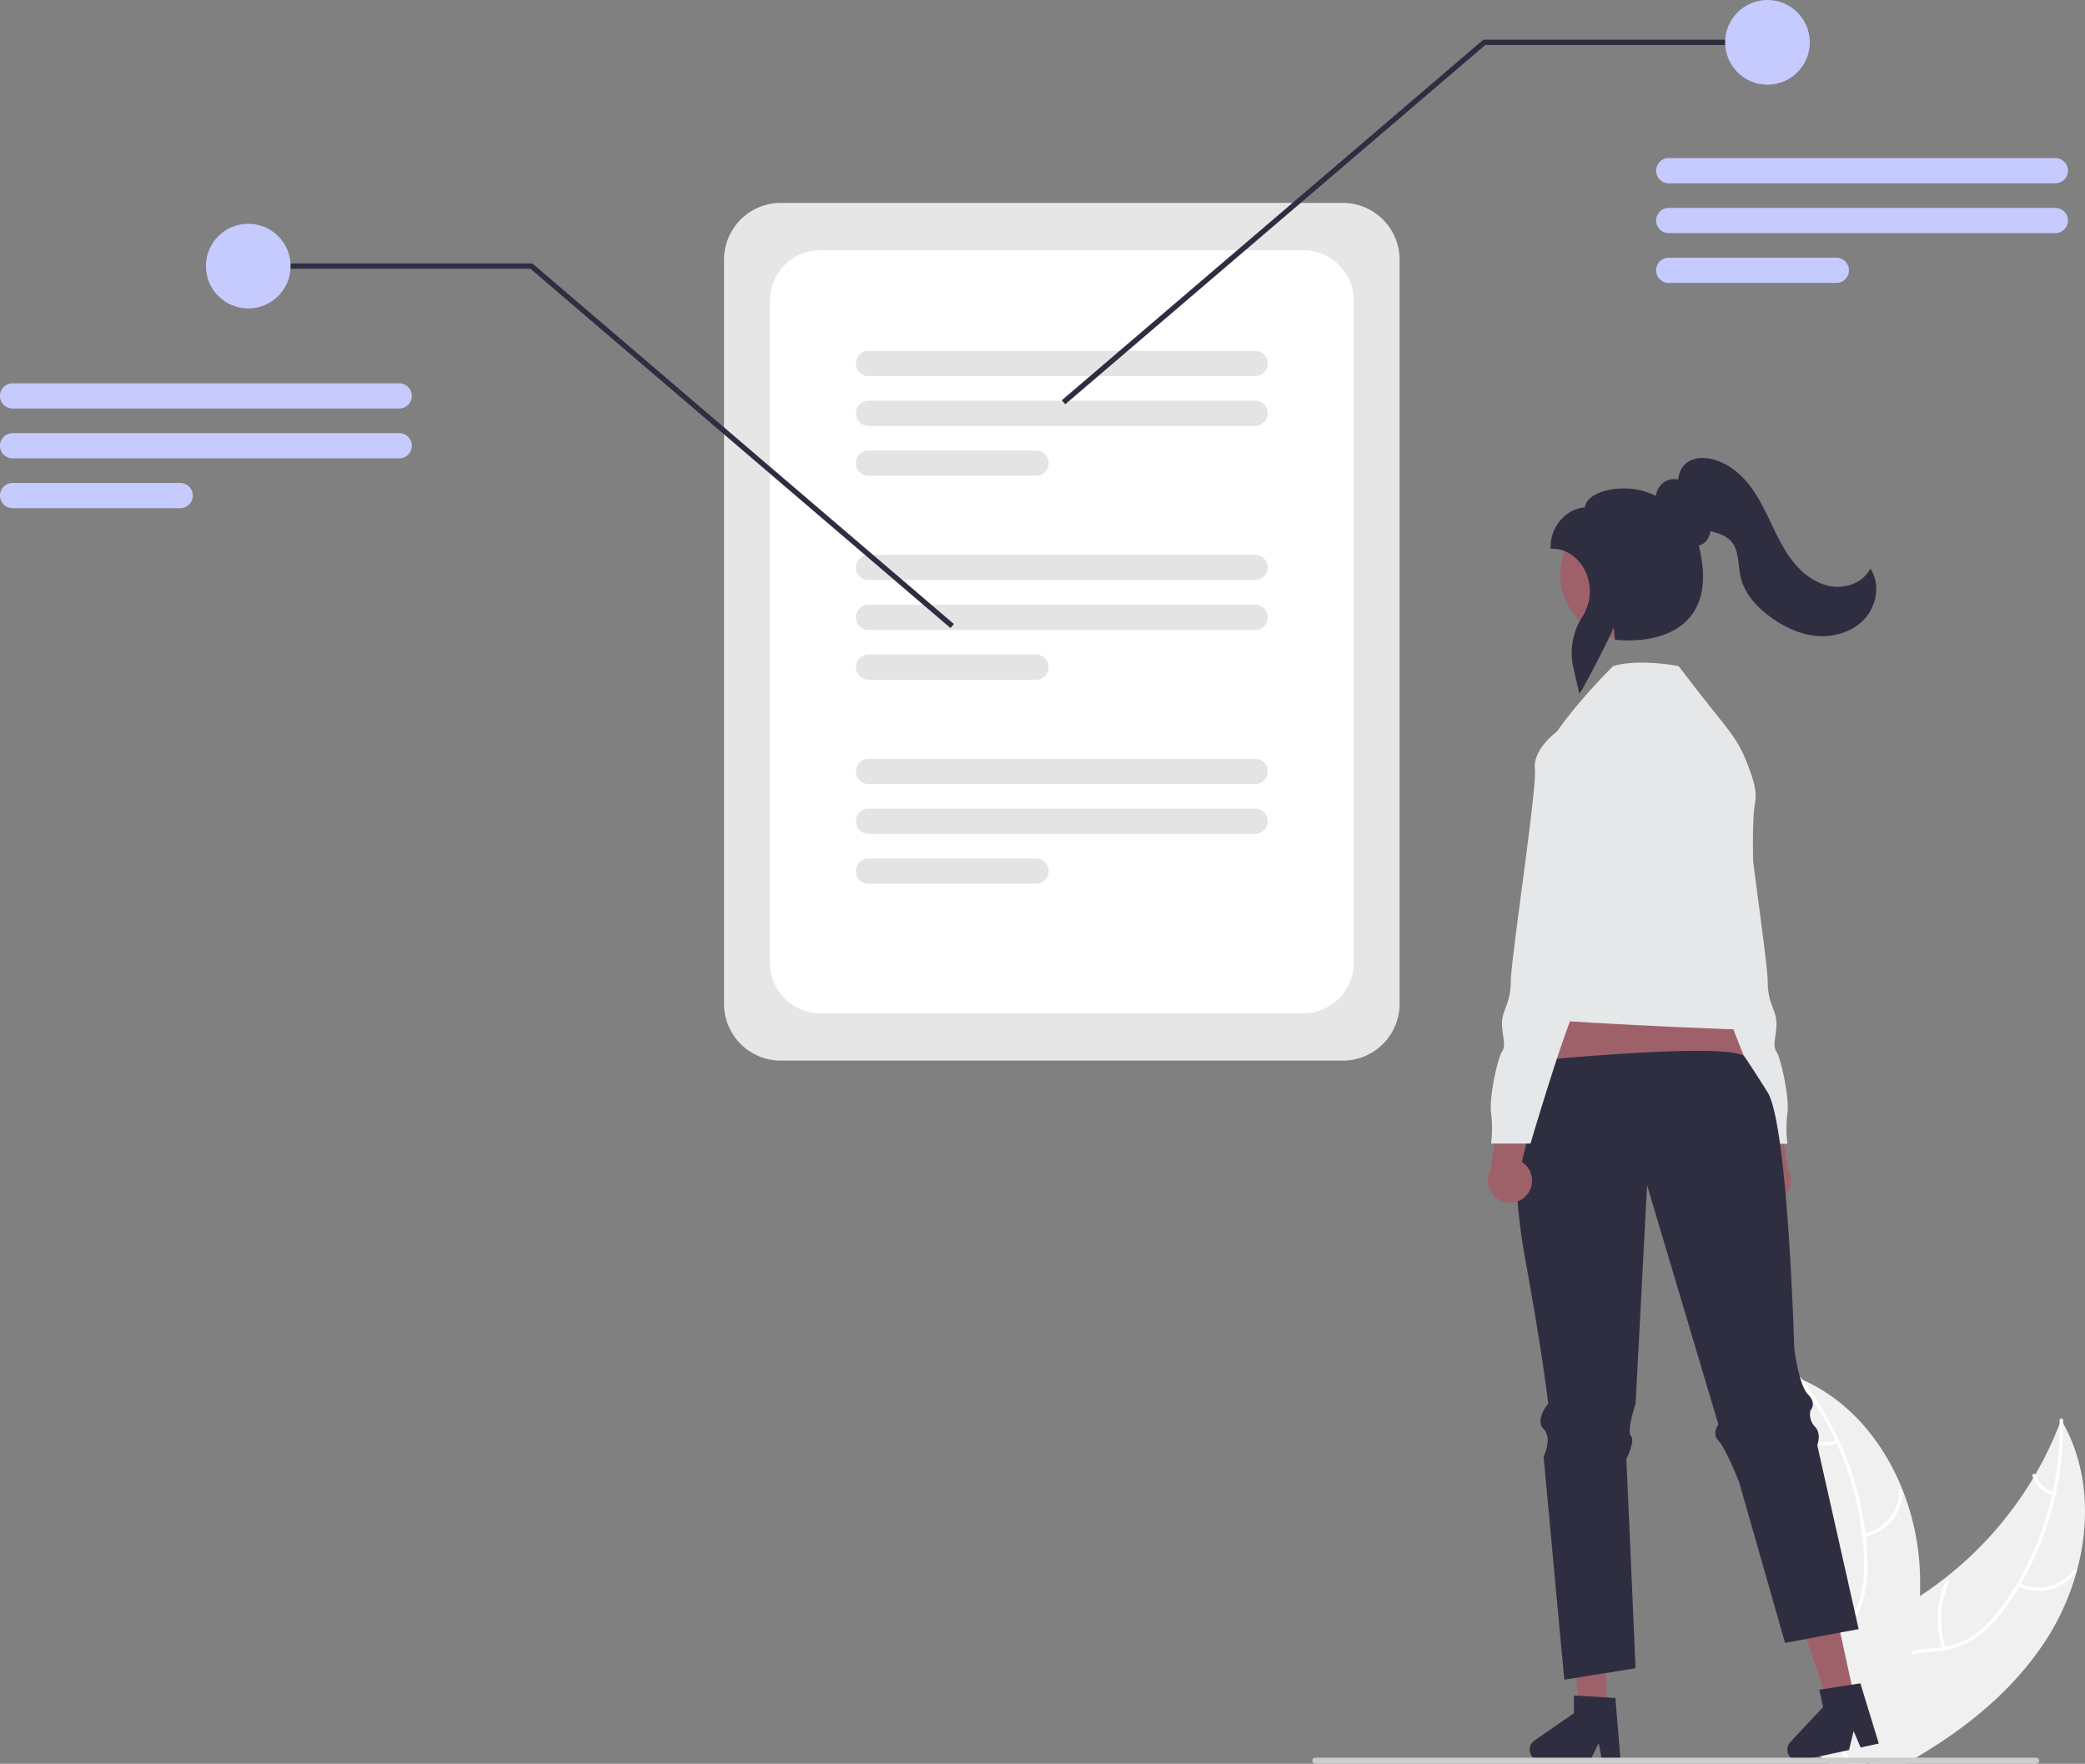 <?xml version="1.0" encoding="UTF-8"?> <svg xmlns="http://www.w3.org/2000/svg" xmlns:xlink="http://www.w3.org/1999/xlink" data-name="Layer 1" width="810.804" height="685.857" viewBox="0 0 810.804 685.857"><rect x="0" y="0" width="810.804" height="685.857" fill="#808080" stroke="none"/><path d="M716.777,519.509H498.244a22.115,22.115,0,0,1-22.09-22.09V208.056A22.115,22.115,0,0,1,498.244,185.965H716.777a22.115,22.115,0,0,1,22.09,22.09V497.418A22.115,22.115,0,0,1,716.777,519.509Z" transform="translate(-194.598 -107.072)" fill="#e6e6e6"></path><path d="M701.416,501.098H513.605a19.636,19.636,0,0,1-19.614-19.614V223.99a19.636,19.636,0,0,1,19.614-19.614H701.416a19.636,19.636,0,0,1,19.614,19.614V481.484A19.636,19.636,0,0,1,701.416,501.098Z" transform="translate(-194.598 -107.072)" fill="#fff"></path><path d="M682.68,253.311H532.341a4.903,4.903,0,1,1,0-9.806H682.68a4.903,4.903,0,1,1,0,9.806Z" transform="translate(-194.598 -107.072)" fill="#e4e4e4"></path><path d="M682.68,272.685H532.341a4.903,4.903,0,0,1,0-9.807H682.68a4.903,4.903,0,0,1,0,9.807Z" transform="translate(-194.598 -107.072)" fill="#e4e4e4"></path><path d="M597.509,292.06H532.341a4.903,4.903,0,0,1,0-9.807H597.509a4.903,4.903,0,0,1,0,9.807Z" transform="translate(-194.598 -107.072)" fill="#e4e4e4"></path><path d="M682.68,332.637H532.341a4.903,4.903,0,1,1,0-9.806H682.68a4.903,4.903,0,1,1,0,9.806Z" transform="translate(-194.598 -107.072)" fill="#e4e4e4"></path><path d="M682.68,352.012H532.341a4.903,4.903,0,0,1,0-9.807H682.68a4.903,4.903,0,0,1,0,9.807Z" transform="translate(-194.598 -107.072)" fill="#e4e4e4"></path><path d="M597.509,371.386H532.341a4.903,4.903,0,0,1,0-9.807H597.509a4.903,4.903,0,0,1,0,9.807Z" transform="translate(-194.598 -107.072)" fill="#e4e4e4"></path><path d="M682.68,411.963H532.341a4.903,4.903,0,1,1,0-9.806H682.68a4.903,4.903,0,1,1,0,9.806Z" transform="translate(-194.598 -107.072)" fill="#e4e4e4"></path><path d="M682.68,431.338H532.341a4.903,4.903,0,1,1,0-9.807H682.68a4.903,4.903,0,1,1,0,9.807Z" transform="translate(-194.598 -107.072)" fill="#e4e4e4"></path><path d="M597.509,450.712H532.341a4.903,4.903,0,0,1,0-9.807H597.509a4.903,4.903,0,0,1,0,9.807Z" transform="translate(-194.598 -107.072)" fill="#e4e4e4"></path><polygon points="369.608 244.215 206.272 104.506 96.539 104.506 96.539 102.448 207.032 102.448 370.946 242.651 369.608 244.215" fill="#2f2e41"></polygon><circle cx="96.539" cy="103.477" r="16.465" fill="#c6cbff"></circle><path d="M349.841,265.932H199.501a4.903,4.903,0,1,1,0-9.806H349.841a4.903,4.903,0,1,1,0,9.806Z" transform="translate(-194.598 -107.072)" fill="#c6cbff"></path><path d="M349.841,285.306H199.501a4.903,4.903,0,0,1,0-9.807H349.841a4.903,4.903,0,0,1,0,9.807Z" transform="translate(-194.598 -107.072)" fill="#c6cbff"></path><path d="M264.67,304.681h-65.169a4.903,4.903,0,0,1,0-9.807h65.169a4.903,4.903,0,0,1,0,9.807Z" transform="translate(-194.598 -107.072)" fill="#c6cbff"></path><polygon points="412.912 155.639 576.826 15.436 687.319 15.436 687.319 17.494 577.586 17.494 414.25 157.203 412.912 155.639" fill="#2f2e41"></polygon><circle cx="687.319" cy="16.465" r="16.465" fill="#c6cbff"></circle><path d="M993.873,178.343H843.533a4.903,4.903,0,1,1,0-9.806H993.873a4.903,4.903,0,1,1,0,9.806Z" transform="translate(-194.598 -107.072)" fill="#c6cbff"></path><path d="M993.873,197.717H843.533a4.903,4.903,0,0,1,0-9.807H993.873a4.903,4.903,0,1,1,0,9.807Z" transform="translate(-194.598 -107.072)" fill="#c6cbff"></path><path d="M908.702,217.092h-65.169a4.903,4.903,0,0,1,0-9.807H908.702a4.903,4.903,0,1,1,0,9.807Z" transform="translate(-194.598 -107.072)" fill="#c6cbff"></path><path d="M876.006,572.049a8.566,8.566,0,0,1,1.708-13.024l-7.02-29.621,14.858,5.428,4.389,27.296a8.613,8.613,0,0,1-13.935,9.92Z" transform="translate(-194.598 -107.072)" fill="#9e616a"></path><path d="M840.275,447.922l5.963,15.334s-2.556,15.334,1.704,18.741,2.556,3.407,2.556,5.963a13.104,13.104,0,0,0,5.111,9.371c3.407,2.556,18.741,54.52,18.741,54.52h15.334a48.042,48.042,0,0,1,0-11.926c.852-5.963-2.556-21.297-4.259-23.852s0-5.963,0-11.074-3.407-7.667-3.407-16.186-10.222-74.965-9.371-82.632-8.519-14.482-8.519-14.482H855.609Z" transform="translate(-194.598 -107.072)" fill="#e6e7e8"></path><polygon points="609.598 373.374 595.425 436.624 686.247 430.974 661.551 368.856 609.598 373.374" fill="#9e616a"></polygon><path d="M1002.167,718.168a96.901,96.901,0,0,1-12.51,27.53c-12.48,18.87-30.34,33.3-49.97,44.85-1.36.81-2.74,1.6-4.12,2.38h-13.77l-.48-1.1v-.01l-.56-1.27-.07-.15-.03.15-.55,2.38h-6.76c-.56-.79-1.11-1.58-1.65-2.38-.79-1.17-1.55-2.35-2.27-3.55a57.635,57.635,0,0,1-3.4-6.52c-.12-.25-.22-.5-.32-.75l.45-.49-1.87-8.18,3.76-.62-4.12-12.71c.15-.47.32-.94.5-1.41,2.31-5.85,6.65-10.22,11.8-13.89,5.3-3.79,11.47-6.83,17.14-9.99,2.66-1.49,5.28-3.06,7.83-4.72v-.01q4.89-3.165,9.49-6.77a1.426,1.426,0,0,0,.15-.11,1.069,1.069,0,0,0,.12-.1,140.902,140.902,0,0,0,34.31-38.93.01.01,0,0,0,.01-.01c.3-.48.58-.96.86-1.45v-.01a136.254,136.254,0,0,0,9.41-19.65v-.01c.2-.5.38-1,.57-1.5q.39.66.75,1.32a.01.01,0,0,1,.01.01C1006.577,677.848,1007.497,698.748,1002.167,718.168Z" transform="translate(-194.598 -107.072)" fill="#f0f0f0"></path><path d="M996.877,660.498a121.365,121.365,0,0,1-2.87,27.54,118.541,118.541,0,0,1-3.36,12.24,121.346,121.346,0,0,1-10.13,22.6c-.23.39-.45.77-.69,1.15v.01a102.347,102.347,0,0,1-5.75,8.66,47.722,47.722,0,0,1-11.4,11.46,30.089,30.089,0,0,1-11.98,4.63c-.8.15-1.62.26-2.45.36-3.31.39-6.73.54-10.01,1.24a21.849,21.849,0,0,0-4.82,1.55c-5.28,2.45-8.25,7.58-9.55,13.06-.23.96-.41,1.93-.55,2.9-1.09,7.45.11,15.19-.51,22.65-.07.79-.16,1.59-.27,2.38h-.74l-.48-1.1v-.01c.05-.42.09-.84.13-1.27a96.295,96.295,0,0,0,.09-11.01c-.04-1.65-.07-3.31-.05-4.97.02-1.33.07-2.66.17-3.98v-.01c.07-.82.15-1.63.26-2.44a31.586,31.586,0,0,1,1.82-7.25,18.152,18.152,0,0,1,10.32-10.68,26.993,26.993,0,0,1,4.47-1.25c3.35-.64,6.81-.8,10.18-1.22.36-.04.72-.09,1.07-.15.45-.07.89-.15,1.33-.23a28.666,28.666,0,0,0,12.16-5.27,51.904,51.904,0,0,0,10.98-11.92c1.64-2.35,3.2-4.75,4.65-7.22a.01.01,0,0,1,.01-.01c.07-.12.14-.23.21-.35l.01-.02a119.572,119.572,0,0,0,13.46-34.17c.09-.44.19-.88.29-1.32a120.887,120.887,0,0,0,2.67-26.4v-.01c0-.42-.01-.83-.02-1.25-.02-.86,1.31-1.05,1.33-.19.01.42.02.84.01,1.26A.01.01,0,0,1,996.877,660.498Z" transform="translate(-194.598 -107.072)" fill="#fff"></path><path d="M979.256,723.757a18.018,18.018,0,0,0,22.694-5.416c.509-.699-.554-1.523-1.064-.822a16.684,16.684,0,0,1-21.121,4.995c-.769-.395-1.275.85-.51,1.244Z" transform="translate(-194.598 -107.072)" fill="#fff"></path><path d="M951.236,747.757a34.728,34.728,0,0,1,1.23-25.279c.355-.79-.889-1.299-1.244-.51a36.123,36.123,0,0,0-1.226,26.308c.279.821,1.517.297,1.24-.519Z" transform="translate(-194.598 -107.072)" fill="#fff"></path><path d="M993.264,687.201a10.199,10.199,0,0,1-7.022-6.659c-.268-.824-1.506-.3-1.24.519a11.429,11.429,0,0,0,7.752,7.384.695.695,0,0,0,.877-.367.675.675,0,0,0-.367-.877Z" transform="translate(-194.598 -107.072)" fill="#fff"></path><path d="M941.197,727.708v.01a131.248,131.248,0,0,1-2.67,21.24v.01c-.08.48-.19.95-.29,1.42a184.497,184.497,0,0,1-10.11,31.61q-1.785,4.32-3.74,8.55c-.36.8-.73,1.59-1.11,2.38h-1.48l-.48-1.1v-.01l-.56-1.27-.07-.15-.03.15-.55,2.38H905.807l-2.78-2.38-4.05-3.47,5.66-6.18.93-1.02.14-.15.45-.49-1.87-8.18,3.76-.62-4.12-12.71-1.95-6.01-.49-1.51-2.85-8.79-8.6,1.61-1.4-4.9a135.988,135.988,0,0,0,6.42-18.41c.01-.05.03-.09.04-.14a141.583,141.583,0,0,0,4.02-51.96v-.01c-.06-.56-.13-1.13-.21-1.68v-.02a133.631,133.631,0,0,0-4.32-21.34c-.14-.53-.3-1.05-.45-1.57.46.2.91.39,1.37.59l.01.01h.02c.73.32,1.46.66,2.17,1.02,17.06,8.29,29.61,23.85,36.74,41.79.02.05.04.09.06.14a96.393,96.393,0,0,1,6.57,29.43A114.871,114.871,0,0,1,941.197,727.708Z" transform="translate(-194.598 -107.072)" fill="#f0f0f0"></path><path d="M915.247,792.928h-1.58c-.5-.81-1.04-1.6-1.58-2.38q-1.29-1.815-2.66-3.55c-.79-1-1.58-1.99-2.37-2.98-.82-1.03-1.63-2.06-2.42-3.12l.93-1.02c.15.2.3.4.46.6,2.56,3.37,5.33,6.61,7.7,10.07C914.257,791.328,914.767,792.118,915.247,792.928Z" transform="translate(-194.598 -107.072)" fill="#fff"></path><path d="M893.805,643.557c.26.33.53.67.78,1.01q2.925,3.795,5.53,7.83a117.993,117.993,0,0,1,8.22,14.85c.19.4.38.81.56,1.22a119.264,119.264,0,0,1,9.84,35.44c.02.12.03.23.04.35q.495,4.29.64,8.61a51.782,51.782,0,0,1-1.59,16.12c-.2.69-.42,1.37-.66,2.03a27.344,27.344,0,0,1-2.25,4.65,27.923,27.923,0,0,1-2.14,3.09c-.47.6-.96,1.19-1.48,1.76-.3.33-.61.66-.92.99-.26.25-.51.51-.77.76-2.7,2.62-5.68,5.05-8.12,7.94l.49,1.51c2.35-2.98,5.38-5.45,8.11-8.05a37.897,37.897,0,0,0,4.66-5.28c.18-.26.37-.52.54-.79a26.749,26.749,0,0,0,2.39-4.29c.34-.75.65-1.52.93-2.32a47.892,47.892,0,0,0,2.2-16,103.415,103.415,0,0,0-.62-10.39c-.04-.45-.09-.89-.15-1.34a121.638,121.638,0,0,0-5.52-24.14,122.659,122.659,0,0,0-13.76-28.18q-2.475-3.765-5.25-7.35c-.24-.33-.49-.65-.75-.98C894.225,641.927,893.275,642.877,893.805,643.557Z" transform="translate(-194.598 -107.072)" fill="#fff"></path><path d="M919.559,704.724a18.018,18.018,0,0,0,14.859-17.988.673.673,0,0,0-1.344-.016,16.684,16.684,0,0,1-13.857,16.704c-.852.147-.506,1.447.341,1.3Z" transform="translate(-194.598 -107.072)" fill="#fff"></path><path d="M911.636,740.756a34.728,34.728,0,0,1-14.238-20.924c-.192-.844-1.492-.502-1.3.341a36.123,36.123,0,0,0,14.86,21.743c.716.487,1.39-.676.678-1.161Z" transform="translate(-194.598 -107.072)" fill="#fff"></path><path d="M908.734,667.102a10.199,10.199,0,0,1-9.616-1.089c-.71-.496-1.383.668-.678,1.161a11.429,11.429,0,0,0,10.636,1.228.695.695,0,0,0,.479-.821.675.675,0,0,0-.821-.479Z" transform="translate(-194.598 -107.072)" fill="#fff"></path><polygon points="624.722 665.295 614.519 665.295 609.666 625.943 624.723 625.944 624.722 665.295" fill="#9e616a"></polygon><path d="M824.808,791.738h-7.239l-1.292-6.835-3.309,6.835H793.767a4.316,4.316,0,0,1-2.453-7.868L806.647,773.281v-6.91l16.128.963Z" transform="translate(-194.598 -107.072)" fill="#2f2e41"></path><polygon points="721.147 660.219 711.176 662.382 698.09 624.954 712.806 621.762 721.147 660.219" fill="#9e616a"></polygon><path d="M925.215,785.059l-7.075,1.535-2.712-6.405-1.785,7.381-18.764,4.071a4.316,4.316,0,0,1-4.065-7.169l12.739-13.599-1.465-6.753,15.965-2.478Z" transform="translate(-194.598 -107.072)" fill="#2f2e41"></path><path d="M987.597,791.738a1.186,1.186,0,0,1-1.19,1.19h-280.29a1.19,1.19,0,0,1,0-2.38h280.29A1.187,1.187,0,0,1,987.597,791.738Z" transform="translate(-194.598 -107.072)" fill="#ccc"></path><path d="M787.704,596.585c7.16,39.35,8.95,56.34,8.95,56.34s-5.37,6.26-1.79,9.84,0,10.73,0,10.73l8.05,86.75,6.48-1.05,15.61-2.51,5.63-.91-3.58-81.38s3.58-7.16,1.79-8.95c-1.79-1.79,1.79-12.52,1.79-12.52l4.47-84.96,27.73,93.01s-2.69,3.58,0,6.26c2.68,2.68,8.04,16.1,8.04,16.1l16.49,57.7,1.4,4.9,8.6-1.61,9.36-1.76,1.72-.32,3.06-.58,1.97-.37.67-.12,3.24-.61-.98-4.35-.51-2.29-13.95-61.96-.32-1.43-.34-1.51s1.79-4.47-.89-7.16a6.988,6.988,0,0,1-1.79-6.26,2.441,2.441,0,0,0,.24-.3,3.713,3.713,0,0,0,.64-1.46c.24-1.12.03-2.69-1.78-4.5a7.636,7.636,0,0,1-1.27-1.82c-2.72-5.15-4.09-16.06-4.09-16.06s-2.42-86.41-10.34-99.61c-.42-.69-8.828-13.937-9.268-14.207-8.94-5.36-82.714,2.043-82.714,2.043s-4.219,11.333-4.409,12.513C784.584,538.835,781.634,563.205,787.704,596.585Z" transform="translate(-194.598 -107.072)" fill="#2f2e41"></path><path d="M788.124,571.939a8.566,8.566,0,0,0-1.708-13.024l7.02-29.621-14.858,5.428-4.389,27.296a8.613,8.613,0,0,0,13.935,9.92Z" transform="translate(-194.598 -107.072)" fill="#9e616a"></path><path d="M800.002,391.588s7.358-10.964,21.84-25.446c7.667-2.556,20.951-1.066,25.556,0,21.297,28.112,22.637,26.244,28.181,41.951,1.438,4.073,2.156,7.986,1.517,11.181-2.556,12.778,1.541,77.34,2.393,80.748s6.815,7.667.852,7.667-96.262-3.407-94.558-5.963S800.002,391.588,800.002,391.588Z" transform="translate(-194.598 -107.072)" fill="#e6e7e8"></path><path d="M808.521,391.588h-8.519s-9.371,6.815-8.519,14.482-9.371,74.113-9.371,82.632-3.408,11.074-3.408,16.186,1.704,8.519,0,11.074-5.111,17.889-4.259,23.852a48.043,48.043,0,0,1,0,11.926h15.334s15.334-51.964,18.741-54.52a13.104,13.104,0,0,0,5.111-9.371c0-2.556-1.704-2.556,2.556-5.963s1.704-18.741,1.704-18.741l5.963-15.334Z" transform="translate(-194.598 -107.072)" fill="#e6e7e8"></path><circle cx="631.42" cy="223.5" r="24.667" fill="#9e616a"></circle><path d="M808.741,376.799l-2.315-10.142a26.068,26.068,0,0,1,3.597-19.931,18.119,18.119,0,0,0,.557-18.487c-2.685-4.886-7.315-7.803-12.388-7.803h-.616V319.82c0-8.845,6.893-15.088,13.302-15.446.232-1.841,1.536-3.491,3.808-4.801,5.426-3.128,15.918-3.807,23.845.363a7.516,7.516,0,0,1,4.639-6.149,7.413,7.413,0,0,1,4.051-.233,9.175,9.175,0,0,1,2.577-5.912c2.188-2.121,5.699-2.927,9.634-2.216,5.403.98,10.728,4.422,14.995,9.693,3.783,4.672,6.409,10.179,8.949,15.504,2.497,5.237,5.08,10.653,8.823,15.238,4.101,5.023,9.183,8.278,14.309,9.164,5.978,1.035,12.114-1.427,14.921-5.984l.558-.905.508.934c3.154,5.796,1.864,13.761-3.069,18.937-4.423,4.643-11.365,7.008-18.564,6.321-6.094-.579-12.241-3.169-18.27-7.697-5.989-4.497-9.692-9.468-11.007-14.775a40.035,40.035,0,0,1-.791-4.981c-.408-3.509-.792-6.824-2.952-9.264-1.94-2.194-4.943-3.144-7.605-3.862l-.523-.14a6.827,6.827,0,0,1-2.91,4.958,4.925,4.925,0,0,1-1.59.612c3.087,12.424,1.818,21.936-3.776,28.278-9.442,10.706-27.584,8.504-28.352,8.406l-.511-.066-.026-.514a28.633,28.633,0,0,0-.505-4.109c-2.598,6.261-11.34,22.817-12.509,24.487Z" transform="translate(-194.598 -107.072)" fill="#2f2e41"></path></svg> 